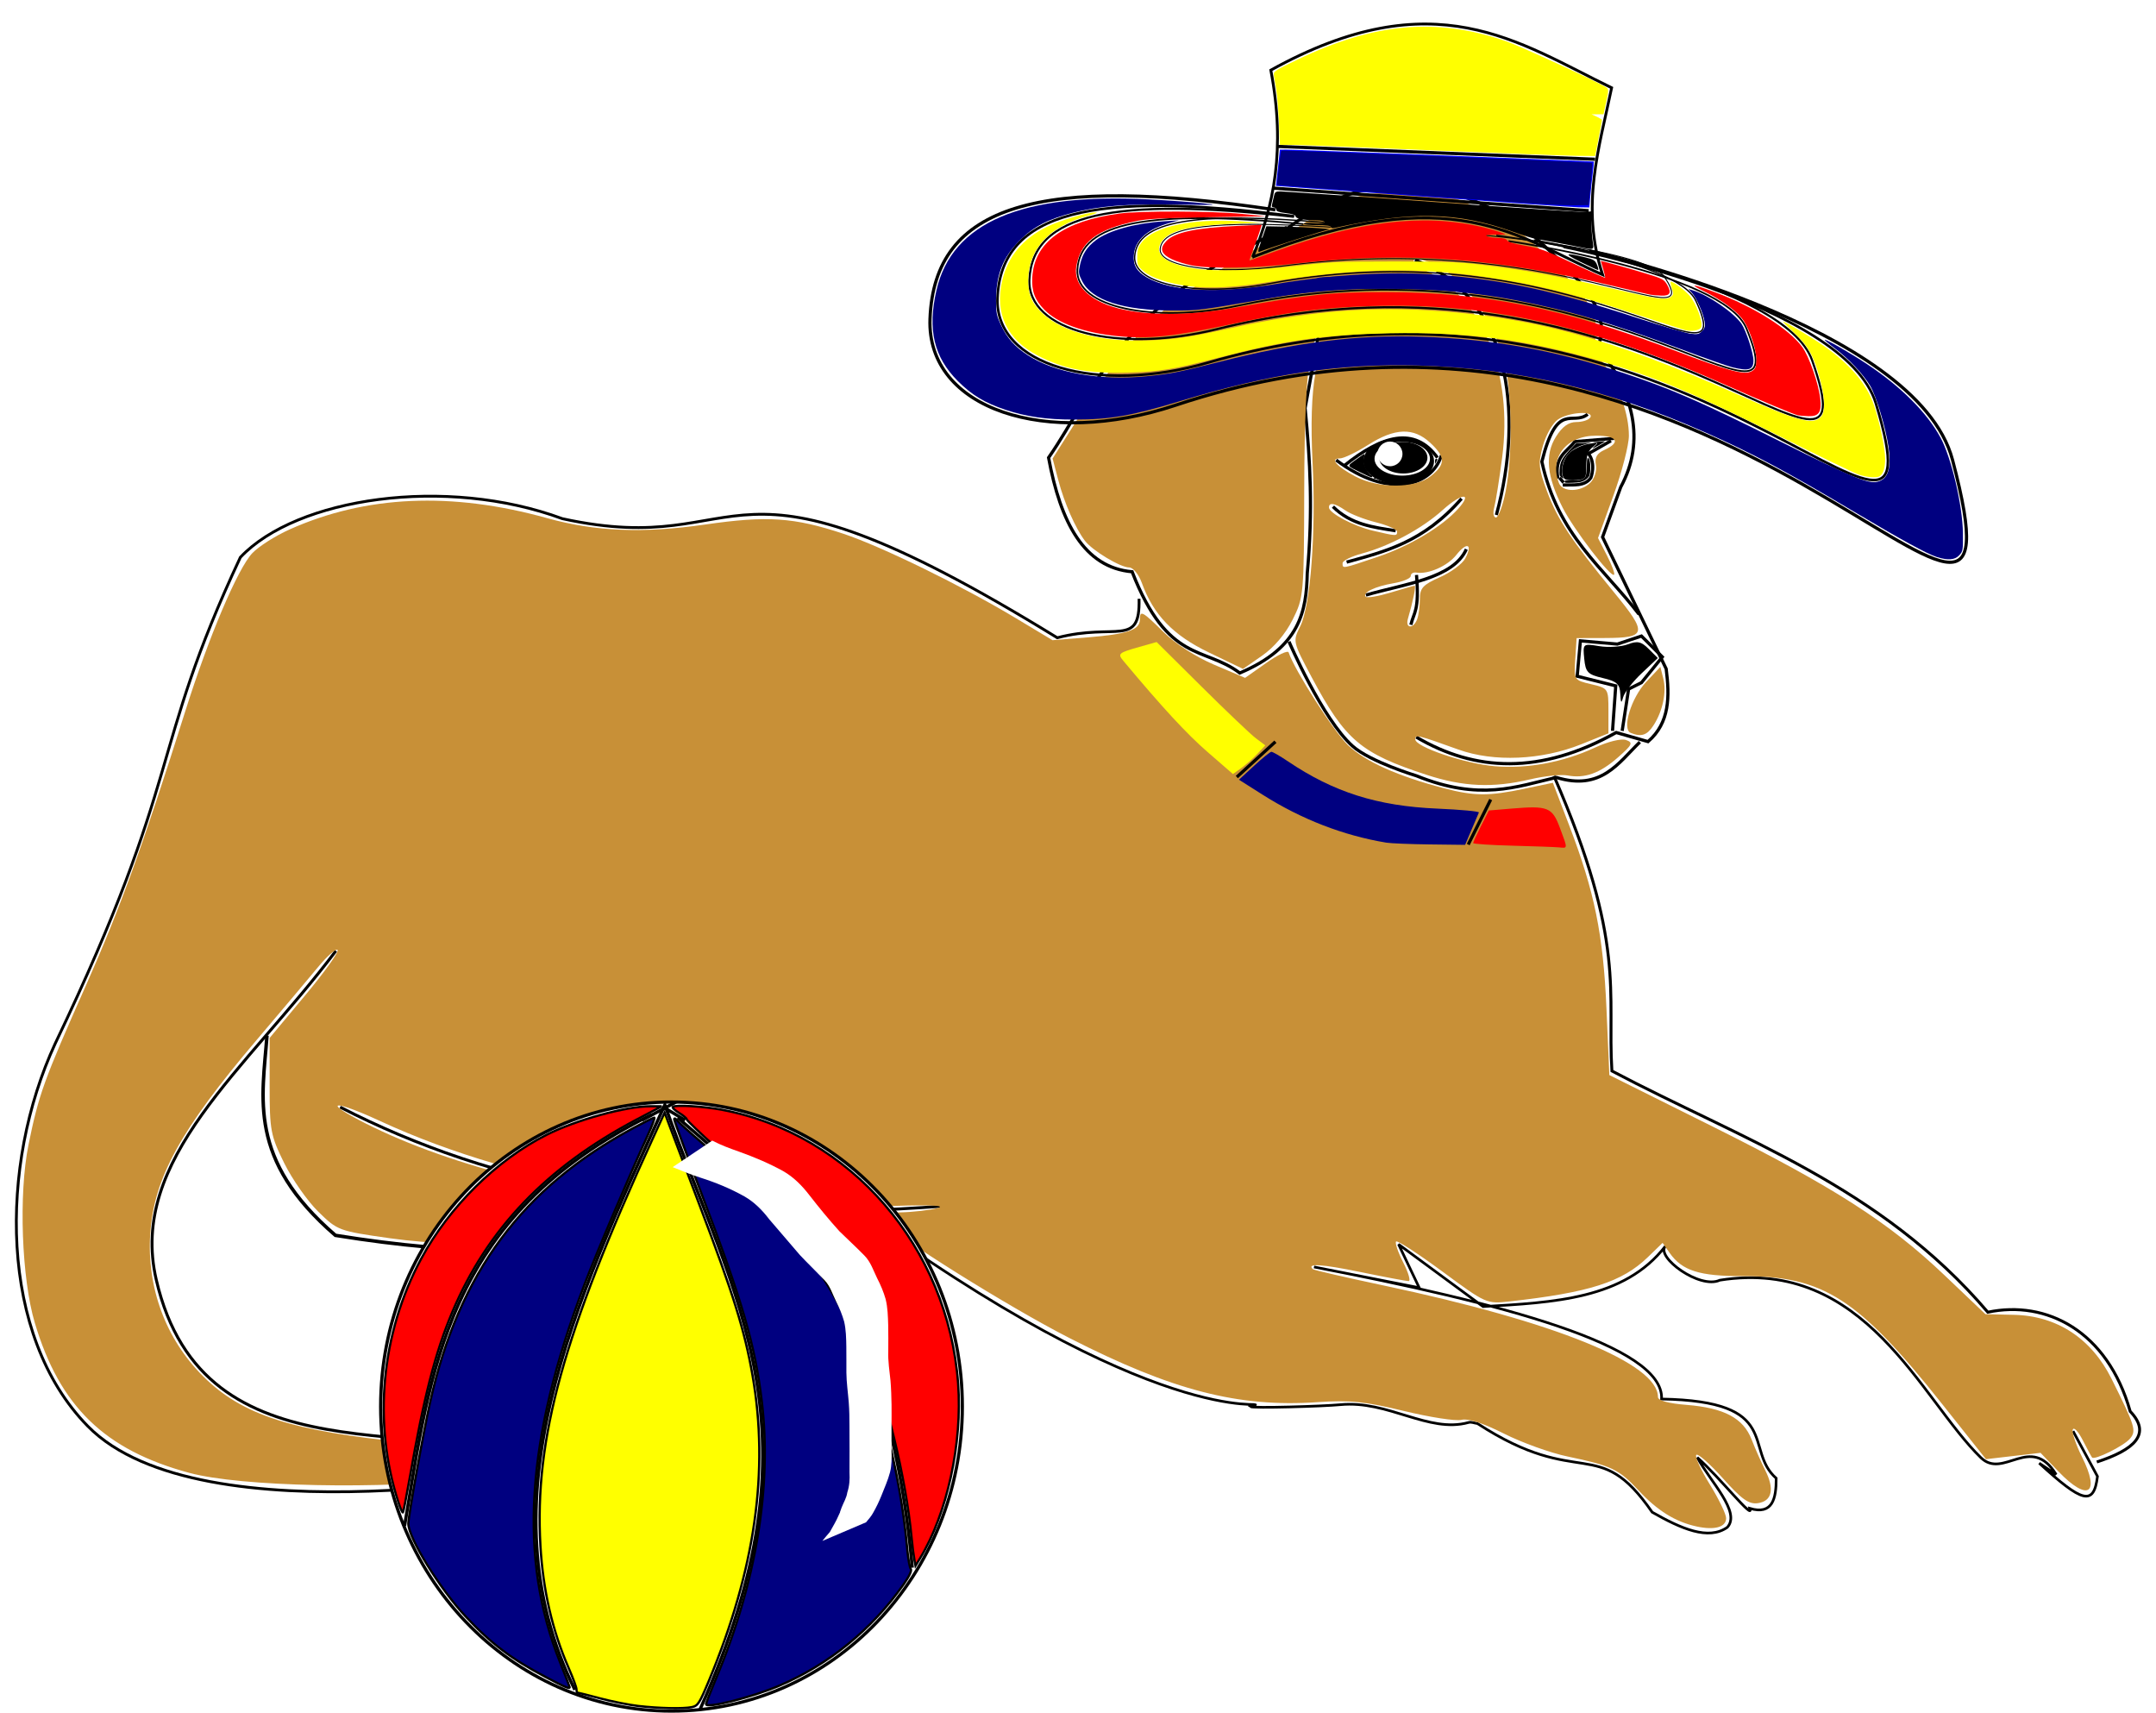 <?xml version="1.0" encoding="UTF-8" standalone="no"?>
<!-- Created with Inkscape (http://www.inkscape.org/) -->
<svg
    xmlns:inkscape="http://www.inkscape.org/namespaces/inkscape"
    xmlns:rdf="http://www.w3.org/1999/02/22-rdf-syntax-ns#"
    xmlns="http://www.w3.org/2000/svg"
    xmlns:cc="http://creativecommons.org/ns#"
    xmlns:dc="http://purl.org/dc/elements/1.1/"
    xmlns:sodipodi="http://sodipodi.sourceforge.net/DTD/sodipodi-0.dtd"
    id="svg3154"
    sodipodi:docname="_svgclean2.svg"
    viewBox="0 0 677.74 538.29"
    version="1.1"
    inkscape:version="0.48.3.1 r9886"
  >
  <defs
      id="defs3156"
    >
    <filter
        id="filter4005"
        height="1.964"
        width="1.571"
        color-interpolation-filters="sRGB"
        y="-.482"
        x="-.286"
        inkscape:collect="always"
      >
      <feGaussianBlur
          id="feGaussianBlur4007"
          stdDeviation="2.435"
          inkscape:collect="always"
      />
    </filter
    >
    <filter
        id="filter4011"
        height="1.645"
        width="1.382"
        color-interpolation-filters="sRGB"
        y="-.323"
        x="-.191"
        inkscape:collect="always"
      >
      <feGaussianBlur
          id="feGaussianBlur4013"
          stdDeviation="1.629"
          inkscape:collect="always"
      />
    </filter
    >
    <filter
        id="filter3894"
        inkscape:collect="always"
        color-interpolation-filters="sRGB"
      >
      <feGaussianBlur
          id="feGaussianBlur3896"
          stdDeviation="2.959"
          inkscape:collect="always"
      />
    </filter
    >
    <filter
        id="filter3910"
        inkscape:collect="always"
        color-interpolation-filters="sRGB"
      >
      <feGaussianBlur
          id="feGaussianBlur3912"
          stdDeviation="3.332"
          inkscape:collect="always"
      />
    </filter
    >
    <filter
        id="filter3918"
        height="1.413"
        width="1.16"
        color-interpolation-filters="sRGB"
        y="-.207"
        x="-.08"
        inkscape:collect="always"
      >
      <feGaussianBlur
          id="feGaussianBlur3920"
          stdDeviation="3.498"
          inkscape:collect="always"
      />
    </filter
    >
    <filter
        id="filter3922"
        height="1.812"
        width="1.141"
        color-interpolation-filters="sRGB"
        y="-.406"
        x="-.07"
        inkscape:collect="always"
      >
      <feGaussianBlur
          id="feGaussianBlur3924"
          stdDeviation="2.909"
          inkscape:collect="always"
      />
    </filter
    >
    <filter
        id="filter3930"
        inkscape:collect="always"
        color-interpolation-filters="sRGB"
      >
      <feGaussianBlur
          id="feGaussianBlur3932"
          stdDeviation="2.531"
          inkscape:collect="always"
      />
    </filter
    >
    <filter
        id="filter3938"
        inkscape:collect="always"
        color-interpolation-filters="sRGB"
      >
      <feGaussianBlur
          id="feGaussianBlur3940"
          stdDeviation="2.624"
          inkscape:collect="always"
      />
    </filter
    >
    <filter
        id="filter3911"
        height="1.364"
        width="1.665"
        color-interpolation-filters="sRGB"
        y="-.182"
        x="-.333"
        inkscape:collect="always"
      >
      <feGaussianBlur
          id="feGaussianBlur3913"
          stdDeviation="9.538"
          inkscape:collect="always"
      />
    </filter
    >
  </defs
  >
  <sodipodi:namedview
      id="base"
      bordercolor="#666666"
      inkscape:pageshadow="2"
      inkscape:window-y="0"
      pagecolor="#ffffff"
      inkscape:window-maximized="0"
      inkscape:zoom="0.49497475"
      inkscape:window-x="0"
      inkscape:window-height="645"
      showgrid="false"
      borderopacity="1.0"
      inkscape:current-layer="layer1"
      inkscape:cx="303.68844"
      inkscape:cy="297.79756"
      inkscape:window-width="674"
      inkscape:pageopacity="0.0"
      inkscape:document-units="px"
  />
  <g
      id="layer1"
      inkscape:label="Capa 1"
      inkscape:groupmode="layer"
      transform="translate(-37.484 -254.57)"
    >
    <g
        id="g4021"
      >
      <g
          id="g3939"
        >
        <g
            id="g4060"
            transform="translate(71.255,172.44)"
          >
          <path
              id="path3173"
              d="m365.71 158.08c31.242-26.594 56.303-19.19 80-4.286 13.049 12.381 28.175 24.762 22.857 37.143 11.053 14.762 15.106 29.524 7.143 44.286l-5.71 15.71 20 41.429c1.085 8.616 1.173 16.899-5.714 22.857l-10-2.857c-23.812 13.344-44.428 12.309-62.857 1.429"
              sodipodi:nodetypes="ccccccccc"
              style="stroke:#000000;stroke-width:1px;fill:none"
              inkscape:connector-curvature="0"
          />
          <path
              id="path3175"
              d="m371.43 283.79s10.441 24.312 20 32.857c5.504 4.92 20.085 9.331 20.085 9.331 19.903 8.052 31.346 3.414 43.942 0.505 14.083 4.288 19.45-4.496 26.264-11.112"
              sodipodi:nodetypes="caccc"
              style="stroke:#000000;stroke-width:1px;fill:none"
              inkscape:connector-curvature="0"
          />
          <path
              id="path3177"
              d="m473.13 311.84 1.01-14.142-12.122-3.03 1.01-11.112 11.617 1.01 7.576-2.525 6.566 6.566-6.566 8.081-4.041 2.02-2.02 13.132"
              style="stroke:#000000;stroke-width:1px;fill:none"
              inkscape:connector-curvature="0"
          />
          <path
              id="path3179"
              d="m370.76 153.59c-53.975 25.033-59.932 50.896-74.91 72.384 3.745 20.303 11.126 34.546 26.264 35.86 11.28 28.895 22.56 23.322 33.84 31.82 19.012-8.05 20.939-19.517 21.213-31.315 1.813-19.828 0.935-35.535-0.678-51.936l4.214-22.815"
              sodipodi:nodetypes="ccccccc"
              style="stroke:#000000;stroke-width:1px;fill:none"
              inkscape:connector-curvature="0"
          />
          <path
              id="path3181"
              d="m411.01 163.85c29.629 11.366 34.5 47.729 25.6 80.134"
              sodipodi:nodetypes="cc"
              style="stroke:#000000;stroke-width:1px;fill:none"
              inkscape:connector-curvature="0"
          />
          <path
              id="path3183"
              d="m418.08 225.97c-7.16-9.951-17.432-7.005-29.294 2.525"
              sodipodi:nodetypes="cc"
              style="stroke:#000000;stroke-width:1px;fill:none"
              inkscape:connector-curvature="0"
          />
          <path
              id="path3185"
              d="m386.26 226.73c16.478 12.423 30.162 8.186 33.082-1.515"
              sodipodi:nodetypes="cc"
              style="stroke:#000000;stroke-width:1px;fill:none"
              inkscape:connector-curvature="0"
          />
          <path
              id="path3189"
              d="m481.47 275.22c-11.156-14.636-25.535-24.759-30.557-47.982 4.817-19.361 9.598-11.087 14.395-14.9"
              sodipodi:nodetypes="ccc"
              style="stroke:#000000;stroke-width:1px;fill:none"
              inkscape:connector-curvature="0"
          />
          <path
              id="path3191"
              d="m455.96 232.54c-1.281-6.921 2.871-8.409 5.303-11.617l12.374-1.01"
              sodipodi:nodetypes="ccc"
              style="stroke:#000000;stroke-width:1px;fill:none"
              inkscape:connector-curvature="0"
          />
          <path
              id="path3193"
              d="m472.63 220.67-7.071 4.041c2.494 3.279 0.758 7.576 0.758 7.576-1.953 2.801-5.574 2.17-8.839 2.273"
              sodipodi:nodetypes="cccc"
              style="stroke:#000000;stroke-width:1px;fill:none"
              inkscape:connector-curvature="0"
          />
          <path
              id="path3195"
              d="m456.47 232.29 1.263 1.515"
              style="stroke:#000000;stroke-width:1px;fill:none"
              inkscape:connector-curvature="0"
          />
          <path
              id="path3197"
              d="m425.66 238.85c-12.038 13.793-24.075 16.623-36.113 19.951"
              sodipodi:nodetypes="cc"
              style="stroke:#000000;stroke-width:1px;fill:none"
              inkscape:connector-curvature="0"
          />
          <path
              id="path3199"
              d="m404.95 248.95c-6.97-1.112-14.033-1.897-19.698-7.576"
              sodipodi:nodetypes="cc"
              style="stroke:#000000;stroke-width:1px;fill:none"
              inkscape:connector-curvature="0"
          />
          <path
              id="path3201"
              d="m427.17 254.76c-4.132 9.222-19.244 10.843-31.567 14.395"
              sodipodi:nodetypes="cc"
              style="stroke:#000000;stroke-width:1px;fill:none"
              inkscape:connector-curvature="0"
          />
          <path
              id="path3203"
              d="m411.51 262.84c0.943 11.349-0.86 11.714-1.768 15.657"
              sodipodi:nodetypes="cc"
              style="stroke:#000000;stroke-width:1px;fill:none"
              inkscape:connector-curvature="0"
          />
          <path
              id="path3209"
              d="m240.5 466.11c-3.847-4.779 6.515 4.631 9.659 6.804 89.905 62.146 118.38 47.977 109.05 51.302 0.596 0.598 23.119-0.085 28.349-0.593 15.054-1.462 27.7 9.068 40.293 5.604 0.913-0.251 1.74 0.176 2.821 0.325 32.519 21.139 37.759 3.004 54.926 27.867 9.063 5.16 17.673 8.957 23.624 4.743 4.334-4.808-5.317-14.296-9.45-21.938 6.909 6.037 17.924 20.065 16.537 16.009 7.096 2.082 8.29-2.969 8.268-9.487-10.326-9.085 2.284-24.247-36.027-24.903 0.867-16.854-51.134-30.301-109.26-41.504l33.074 6.522-6.497-13.637 26.577 19.566c22.091-1.313 44.399-2.264 57.289-18.973-3.062 3.367 10.747 13.625 17.128 10.673 45.855-7.203 63.201 37.453 82.064 55.785 7.128 6.927 15.654-7.692 23.654 5.286l-5.315-3.558c13.559 12.407 17.159 13.544 18.309 4.15l-7.678-14.23"
              sodipodi:nodetypes="cscsscccccccccccccscccc"
              style="stroke:#000000;stroke-width:.828px;fill:none"
              inkscape:connector-curvature="0"
          />
          <path
              id="path3213"
              d="m625.37 541.63c11.809-3.845 17.282-8.798 10.489-15.896-7.187-25.373-26.422-35.04-44.753-31.181-33.877-39.736-77.365-54.262-118.17-75.814-1.539-24.743 4.667-39.975-18.216-92.71"
              sodipodi:nodetypes="ccccc"
              style="stroke:#000000;stroke-width:.915px;fill:none"
              inkscape:connector-curvature="0"
          />
          <path
              id="path3223"
              d="m458.03 232.62c-1.516-1.516-0.632-6.175 1.552-8.181 1.25-1.148 3.864-2.385 5.808-2.749 3.365-0.63 3.438-0.584 1.515 0.945-1.446 1.149-2.02 2.816-2.02 5.856 0 3.993-0.185 4.268-3.067 4.55-1.687 0.165-3.391-0.024-3.788-0.421z"
              style="fill:#000000"
              inkscape:connector-curvature="0"
          />
          <path
              id="path3225"
              sodipodi:rx="10.227795"
              sodipodi:ry="6.0609155"
              style="fill:#000000"
              sodipodi:type="arc"
              d="m415.43 226.82c0 3.347-4.579 6.061-10.228 6.061-5.649 0-10.228-2.714-10.228-6.061 0-3.347 4.579-6.061 10.228-6.061 5.649 0 10.228 2.714 10.228 6.061z"
              transform="matrix(1.086,0,0,1.188,-34.133,-42.402)"
              sodipodi:cy="226.81502"
              sodipodi:cx="405.19745"
          />
          <path
              id="path3227"
              sodipodi:rx="10.227795"
              sodipodi:ry="6.0609155"
              style="filter:url(#filter4005);fill:#ffffff"
              sodipodi:type="arc"
              d="m415.43 226.82c0 3.347-4.579 6.061-10.228 6.061-5.649 0-10.228-2.714-10.228-6.061 0-3.347 4.579-6.061 10.228-6.061 5.649 0 10.228 2.714 10.228 6.061z"
              transform="matrix(.852 0 0 .875 61.797 27.847)"
              sodipodi:cy="226.81502"
              sodipodi:cx="405.19745"
          />
          <path
              id="path4009"
              sodipodi:rx="10.227795"
              sodipodi:ry="6.0609155"
              style="filter:url(#filter4011);fill:#000000"
              sodipodi:type="arc"
              d="m415.43 226.82c0 3.347-4.579 6.061-10.228 6.061-5.649 0-10.228-2.714-10.228-6.061 0-3.347 4.579-6.061 10.228-6.061 5.649 0 10.228 2.714 10.228 6.061z"
              transform="matrix(.741 0 0 .818 107.11 40.451)"
              sodipodi:cy="226.81502"
              sodipodi:cx="405.19745"
          />
          <path
              id="path4015"
              sodipodi:rx="10.227795"
              sodipodi:ry="6.0609155"
              style="filter:url(#filter4011);fill:#ffffff"
              sodipodi:type="arc"
              d="m415.43 226.82c0 3.347-4.579 6.061-10.228 6.061-5.649 0-10.228-2.714-10.228-6.061 0-3.347 4.579-6.061 10.228-6.061 5.649 0 10.228 2.714 10.228 6.061z"
              transform="matrix(.384 0 0 .641 247.57 79.399)"
              sodipodi:cy="226.81502"
              sodipodi:cx="405.19745"
          />
          <path
              id="path4019"
              d="m393.95 230.64c-4.525-2.242-4.394-1.891-1.511-4.017 1.351-0.996 2.55-1.811 2.663-1.811 0.114 0 0.092 0.415-0.049 0.923-0.14 0.508-0.184 1.395-0.098 1.972 0.183 1.22 1.582 3.583 2.224 3.757 0.51 0.138 0.602 0.672 0.115 0.672-0.18 0-1.685-0.673-3.346-1.496z"
              style="fill:#000000"
              inkscape:connector-curvature="0"
          />
          <path
              id="path4023"
              d="m417.33 227.15c-0.006-0.565 0.109-0.821 0.37-0.821 0.465 0 0.465 0.197 0 1.01l-0.361 0.631-0.009-0.821z"
              style="fill:#000000"
              inkscape:connector-curvature="0"
          />
          <path
              id="path4027"
              d="m393.65 230.26c-2.88-1.413-3.182-1.631-2.89-2.075 0.153-0.232 3.283-2.548 3.976-2.941 0.18-0.102 0.233 0.325 0.162 1.305-0.108 1.499 0.286 2.641 1.514 4.385 0.269 0.382 0.385 0.694 0.257 0.694-0.128 0-1.487-0.616-3.02-1.368z"
              style="fill:#000000"
              inkscape:connector-curvature="0"
          />
          <path
              id="path4035"
              d="m398.13 232.39c0-0.135 0.17-0.179 0.379-0.099 0.208 0.08 0.379 0.19 0.379 0.245 0 0.055-0.17 0.099-0.379 0.099-0.208 0-0.379-0.11-0.379-0.245z"
              style="fill:#000000"
              inkscape:connector-curvature="0"
          />
          <path
              id="path4037"
              d="m458.09 233.49c-0-0.426 0.195-0.461 2.156-0.387 2.881 0.109 4.071-0.282 4.478-1.472 0.166-0.486 0.31-1.849 0.32-3.03 0.021-2.553 0.279-3.194 0.793-1.974 0.446 1.058 0.412 4.172-0.057 5.149-0.193 0.402-0.861 1.014-1.485 1.36-0.948 0.525-1.553 0.645-3.669 0.725-2.335 0.089-2.534 0.059-2.535-0.372z"
              style="fill:#000000"
              inkscape:connector-curvature="0"
          />
          <path
              id="path4039"
              d="m457 232.11c-0.546-0.443-0.588-0.635-0.5-2.314 0.128-2.429 0.768-3.681 3.19-6.236l1.946-2.053 2.399-0.118 2.399-0.118-1.489 0.382c-4.775 1.225-7.415 3.925-7.673 7.849-0.074 1.131-0.006 1.999 0.186 2.358 0.405 0.757 0.262 0.835-0.459 0.25z"
              style="fill:#000000"
              inkscape:connector-curvature="0"
          />
          <path
              id="path4041"
              d="m467.51 222.34c0.453-0.378 0.822-0.773 0.821-0.877-0.001-0.104-0.485-0.205-1.076-0.224-0.595-0.019-0.07-0.131 1.18-0.251 1.24-0.119 2.288-0.182 2.331-0.139 0.105 0.105-3.584 2.194-3.86 2.185-0.121-0.004 0.151-0.316 0.603-0.694z"
              style="fill:#000000"
              inkscape:connector-curvature="0"
          />
          <path
              id="path3026"
              d="m264.04 461.11c-83.15 6.55-143.52-6.61-190.89-31.01"
              sodipodi:nodetypes="cc"
              style="stroke:#000000;stroke-width:.923px;fill:none"
              inkscape:connector-curvature="0"
          />
          <path
              id="path3030"
              d="m324.29 270.32c0.397 15.494-7.228 7.445-25.706 12.255-108.66-66.885-94.126-24.002-155.56-37.419-36.676-13.559-83.59-6.606-101.24 12.145-28.941 61.871-17.51 67.684-58.201 152.82-17.72 38.265-17.704 91.773 10.248 120.26 35.583 36.268 150.57 13.666 150.57 13.666"
              sodipodi:nodetypes="cccccac"
              style="stroke:#000000;stroke-width:.886px;fill:none"
              inkscape:connector-curvature="0"
          />
          <path
              id="path3034"
              d="m50.158 407.62c-1.429 19.675-6.223 38.86 21.512 62.782 82.308 13.274 107.73-4.789 157.43-9.478"
              sodipodi:nodetypes="ccc"
              style="stroke:#000000;stroke-width:1.092px;fill:none"
              inkscape:connector-curvature="0"
          />
          <path
              id="path3042"
              d="m143.06 542.5c-42.57-16.52-112.78 6.18-127.71-58.14-8.816-37.98 28.205-65.9 56.459-103.36"
              sodipodi:nodetypes="csc"
              style="stroke:#000000;stroke-width:.923px;fill:none"
              inkscape:connector-curvature="0"
          />
          <path
              id="path3048"
              d="m499.56 561.9c-6.673-1.442-12.375-4.989-18.293-11.38-6.109-6.596-8.524-7.745-22.316-10.621-5.338-1.113-14.301-4.338-19.917-7.166-6.617-3.332-11.339-4.86-13.414-4.339-1.761 0.442-9.899-0.818-18.083-2.8-12.363-2.994-16.957-3.462-27.143-2.765-24.914 1.705-45.637-3.65-77.976-20.15-19.294-9.844-55.318-32.402-59.184-37.06-1.675-2.018-1.041-2.284 5.795-2.434 4.221-0.093 9.604-0.711 11.961-1.374 2.704-0.76-2.172-1.011-13.213-0.68-9.624 0.289-17.801 0.036-18.171-0.562-0.37-0.598-4.066-0.532-8.215 0.147-8.497 1.39-38.807-0.56-59.185-3.808-28.155-4.488-54.213-12.137-76.594-22.484-14.944-6.909-18.414-6.232-4.353 0.849 26.801 13.497 65.501 23.202 109.73 27.52l10 0.976-20.714 4.109c-27.608 5.476-66.718 6.948-91.417 3.44-16.173-2.297-16.508-2.421-22.577-8.362-3.388-3.317-8.215-10.197-10.726-15.291-4.259-8.639-4.566-10.27-4.566-24.286v-15.025l11.155-13.369c6.135-7.353 10.729-13.781 10.209-14.286-0.52-0.504-3.29 1.923-6.155 5.395-2.865 3.471-11.508 13.732-19.206 22.8-24.037 28.314-32.376 43.484-33.535 61.002-1.12 16.918 4.88 33.107 16.591 44.766 12.283 12.229 27.846 17.264 64.513 20.873 12.179 1.199 24.071 2.514 26.429 2.924 10.875 1.89 17.792 3.843 17.171 4.849-0.374 0.605-10.525 2.226-22.558 3.602-29.729 3.401-73.713 2.495-89.833-1.851-26.632-7.179-40.755-20.872-48.587-47.108-4.175-13.985-5.128-40.556-2.007-55.957 3.211-15.847 4.779-20.198 18.052-50.109 10.751-24.226 17.962-44.126 31.237-86.203 7.375-23.376 16.468-44.816 21.078-49.697 1.972-2.088 7.232-5.433 11.687-7.433 23.947-10.747 50.93-11.945 80.902-3.594 15.256 4.251 30.251 4.857 49.876 2.016 19.4-2.808 27.835-2.241 43.349 2.918 11.976 3.982 37.298 16.37 54.109 26.47l11.62 6.982 11.237-0.906c12.263-0.989 16.237-2.351 16.237-5.564 0-3.087 0.749-2.69 7.498 3.979 3.652 3.608 10.085 7.747 15.856 10.201l9.711 4.13 6.621-4.667c3.642-2.567 6.822-4.066 7.066-3.332 1.871 5.613 14.295 25.005 18.693 29.176 5.453 5.172 15.638 9.735 30.19 13.526 9.562 2.49 13.956 2.512 25.346 0.125l8.839-1.853 5.137 13.42c7.956 20.785 10.702 34.296 11.709 57.608l0.9 20.835 32.288 16.086c38.129 18.996 55.569 30.172 73.065 46.822l12.869 12.247 8.94 0.2c13.538 0.302 24.371 7.399 30.711 20.118 7.441 14.928 7.867 16.307 5.798 18.802-1.862 2.245-11.131 6.85-11.926 5.925-0.208-0.242-1.528-2.691-2.933-5.441-1.405-2.75-2.809-4.247-3.12-3.327-0.311 0.92 0.988 4.777 2.887 8.571 5.857 11.702 1.833 14.205-7.395 4.601l-5.64-5.869-8.575 0.995-8.575 0.995-13.619-17.142c-26.541-33.407-37.453-40.428-62.772-40.388-13.695 0.022-19.119-1.695-23.041-7.295l-2.214-3.161-4.659 4.508c-8.079 7.818-18.348 11.104-43.407 13.891-7.282 0.81-7.393 0.761-21.144-9.377-7.603-5.605-14.158-9.857-14.565-9.45-0.408 0.408 0.602 3.375 2.245 6.594s2.401 5.853 1.685 5.853c-0.715 0-7.579-1.292-15.253-2.871-12.168-2.504-16.918-2.784-14.814-0.875 0.327 0.297 10.238 2.583 22.024 5.079 54.253 11.491 86.429 24.555 86.429 35.092 0 1.125 3.228 2.014 8.993 2.477 11.78 0.946 17.818 4.148 20.43 10.836 1.13 2.894 3.07 7.278 4.31 9.741 2.975 5.91 2.127 9.68-2.319 10.316-2.832 0.405-5.072-1.184-10.997-7.798-4.092-4.569-7.854-7.893-8.359-7.387-0.506 0.506 1.396 4.67 4.226 9.255 2.83 4.585 5.145 9.373 5.145 10.641 0 2.831-3.598 3.843-9.286 2.614z"
              style="filter:url(#filter3894);fill:#c89037"
              inkscape:connector-curvature="0"
          />
          <path
              id="path3818"
              d="m414.7 325.67c-20.72-6.769-25.613-10.921-36.133-30.665-5.971-11.207-5.985-11.267-3.608-16.03 3.249-6.513 4.984-29.535 3.878-51.467-0.605-11.993-0.31-21.322 0.883-28 2.253-12.61 1.045-16.954-1.514-5.443-1.274 5.732-1.934 19.693-1.992 42.143-0.084 32.871-0.16 33.72-3.657 40.705-2.224 4.442-5.837 8.704-9.578 11.296l-6.006 4.163-10.725-5.162c-11.256-5.418-17.465-11.862-21.091-21.889-0.96-2.655-2.741-4.829-3.958-4.832-2.781-0.007-11.584-5.31-13.926-8.39-2.98-3.919-6.47-11.861-8.359-19.022l-1.801-6.826 9.238-14.569c11.395-17.972 17.902-25.832 28.213-34.078 10.007-8.003 29.641-20 31.178-19.05 0.634 0.392 3.657-1.272 6.719-3.696 3.061-2.425 9.318-6.166 13.903-8.314 7.147-3.348 10.172-3.906 21.194-3.906 11.993 0 13.652 0.376 24.678 5.599 9.754 4.62 13.798 7.658 23.126 17.375 8.239 8.582 11.561 13.14 12.249 16.808 0.519 2.768 0.498 5.754-0.047 6.636-0.545 0.882 0.728 4.201 2.828 7.375 4.941 7.466 7.88 15.912 7.88 22.644 0 2.95-2.183 11.394-4.85 18.763l-4.85 13.398 2.811 5.478c1.546 3.013 2.553 5.735 2.239 6.05-1.01 1.01-12.674-14.19-16.175-21.08-4.996-9.831-5.643-16.624-2.119-22.261 1.994-3.19 4-4.643 6.411-4.643 1.929 0 3.905-0.643 4.391-1.429 1.375-2.225-6.836-1.698-10.194 0.653-1.635 1.145-3.75 4.861-4.701 8.257-1.523 5.439-1.365 7.147 1.323 14.331 3.338 8.923 7.489 15.171 21.162 31.859 10.499 12.813 10.209 14.174-3.019 14.209l-8.857 0.023-0.429 6.604c-0.427 6.578-0.408 6.609 5 7.888 5.383 1.273 5.429 1.343 5.429 8.365v7.081l-8.571 3.443c-12.433 4.994-27.469 5.64-38.571 1.657-13.092-4.696-13.571-4.809-13.571-3.211 0 2.379 15.628 7.656 25.03 8.451 10.167 0.86 21.503-1.25 31.421-5.847 4.136-1.917 8.278-2.931 9.798-2.398 2.311 0.811 1.999 1.48-2.548 5.473-5.704 5.008-10.454 6.7-15.894 5.66-1.964-0.375-7.255 0.185-11.759 1.245-11.647 2.741-20.982 2.332-32.475-1.423zm-3.01-48.865c0.477-1.243 0.867-4.106 0.867-6.362 0-3.476 0.962-4.528 6.306-6.892 3.469-1.534 7.056-4.191 7.973-5.904 2.442-4.562 0.509-5.322-2.808-1.105-2.743 3.487-8.802 6.167-12.543 5.549-0.982-0.162-1.786 0.319-1.786 1.07 0 0.751-2.424 1.775-5.386 2.276-5.866 0.991-9.995 3.007-8.736 4.266 0.437 0.437 3.954-0.164 7.816-1.335 3.862-1.171 7.252-2.137 7.533-2.145 0.492-0.015-0.552 5.114-2.105 10.342-0.925 3.115 1.682 3.333 2.868 0.24zm-12.336-19.67c10.007-3.386 20.182-9.46 25.219-15.055 4.76-5.288 1.154-5.057-4.783 0.306-6.519 5.89-16.67 11.362-25.47 13.732-3.326 0.896-6.048 2.247-6.048 3.002 0 1.814-0.313 1.87 11.082-1.985zm6.061-7.9c0-0.692-2.995-2.013-6.655-2.935-3.66-0.922-7.982-2.605-9.604-3.741-3.277-2.295-5.17-2.641-5.17-0.945 0 1.776 7.75 5.882 13.776 7.298 7.46 1.753 7.653 1.761 7.653 0.322zm34.088-12.551c2.373-11.816 2.036-32.859-0.673-42.002-4.194-14.157-13.642-26.458-23.076-30.045-6.265-2.382-7.035-0.447-1.054 2.649 17.858 9.242 27.171 32.281 23.728 58.698-0.886 6.802-2.002 13.813-2.479 15.581-0.477 1.768-0.238 3.214 0.53 3.214s2.13-3.643 3.024-8.095zm26.647-2.844c1.334-1.334 2.1-3.773 1.753-5.586-0.446-2.335 0.304-3.637 2.734-4.744 5.193-2.366 3.963-4.444-2.631-4.444-9.44 0-14.817 6.825-11.725 14.883 1.135 2.958 6.865 2.895 9.869-0.109v0zm-50.214-2.021c4.774-3.755 4.742-6.017-0.15-10.553-5.226-4.846-11.062-4.649-19.427 0.656-3.717 2.357-7.738 4.286-8.935 4.286-3.246 0-1.076 2.524 4.869 5.665 7.305 3.858 18.703 3.832 23.643-0.054z"
              style="filter:url(#filter3910);fill:#c89037"
              inkscape:connector-curvature="0"
          />
          <path
              id="path3820"
              d="m478.83 312.47c-2.829-1.167 0.168-11.016 4.87-16.003l4.468-4.739 0.92 3.668c1.078 4.296-0.162 10.212-3.09 14.739-2.01 3.108-3.846 3.706-7.169 2.335z"
              style="fill:#c89037"
              inkscape:connector-curvature="0"
          />
          <path
              id="path3822"
              d="m475.58 300.28c-0.138-3.151-1.066-3.998-5.523-5.045-4.732-1.112-5.411-1.819-5.82-6.06-0.461-4.785-0.445-4.799 4.743-3.957 2.863 0.465 6.883 0.207 8.933-0.572 3.032-1.153 4.26-0.883 6.589 1.445l2.862 2.862-5.11 4.819c-2.81 2.651-5.424 6.051-5.809 7.557-0.521 2.042-0.741 1.775-0.865-1.049z"
              style="fill:#000000"
              inkscape:connector-curvature="0"
          />
          <g
              id="g4036"
              transform="translate(34.286,-475.71)"
            >
            <path
                id="path3860"
                inkscape:connector-curvature="0"
                sodipodi:nodetypes="cscssssssccccscscccc"
                style="filter:url(#filter3918);fill:#ffff00"
                d="m382.12 605.09c-21.529-0.917-41.097-1.683-43.484-1.703l-4.341-0.037-0.328-7.213c-0.18-3.967-0.559-8.57-0.842-10.228-0.283-1.658-0.613-3.609-0.735-4.335-0.209-1.253 0.161-1.504 7.253-4.919 24.212-11.657 43.906-13.416 65.71-5.868 4.707 1.629 29.567 13.108 31.585 14.584 0.708 0.518 0.701 0.955-0.073 4.478l-0.858 3.905-4.341 0.016c-0.726 2.507-97.23-0.825-97.138-0.592 0.338 0.209 21.152-4.773 48.725-5.261 41.197-0.73 52.33 7.509 52.246 7.558 0.051 0.036-0.403 2.618-1.01 5.736l-1.104 5.669-6.061-0.061c-3.333-0.034-23.675-0.811-45.204-1.727z"
            />
            <path
                id="path3824"
                inkscape:connector-curvature="0"
                sodipodi:nodetypes="ccccc"
                style="stroke:#000000;stroke-width:.881px;fill:none"
                d="m325.71 638.64c6.616-15.929 10.456-34.013 5.714-58.755 51.323-28.435 77.819-8.702 107.14 5.543-3.889 18.825-9.88 37.107-2.857 58.755-26.861-11.769-46.804-30.438-110-5.543z"
            />
            <path
                id="path3826"
                inkscape:connector-curvature="0"
                sodipodi:nodetypes="csssc"
                style="stroke:#000000;stroke-width:1px;fill:none"
                d="m332.86 623.79c-73.882-11.064-107.23-1.861-108.57 34.286-1.055 28.426 36.63 40.641 77.143 27.143 173.77-57.9 271.14 118.79 244.28 17.14-11.22-42.48-114.28-65.71-114.28-65.71"
            />
            <path
                id="path3830"
                style="stroke:#000000;stroke-width:1px;fill:none"
                inkscape:connector-curvature="0"
                d="m332.34 616.99 98.995 7.071"
            />
            <path
                id="path3834"
                style="stroke:#000000;stroke-width:1px;fill:none"
                inkscape:connector-curvature="0"
                d="m333.35 603.85 100.01 4.041"
            />
            <path
                id="path3836"
                d="m338.77 625.81c-63.467-8.282-92.114-1.393-93.266 25.664-0.906 21.278 31.467 30.422 66.268 20.317 149.28-43.341 232.92 88.919 209.85 12.832-9.644-31.802-98.175-49.19-98.175-49.19"
                sodipodi:nodetypes="csssc"
                style="stroke:#000000;stroke-width:.802px;fill:none"
                inkscape:connector-curvature="0"
            />
            <path
                id="path3838"
                inkscape:connector-curvature="0"
                sodipodi:nodetypes="csssc"
                style="stroke:#000000;stroke-width:.663px;fill:none"
                d="m338.65 625.99c-56.556-6.353-82.084-1.069-83.111 19.687-0.808 16.322 28.04 23.337 59.053 15.586 133.02-33.247 207.56 68.211 187 9.844-8.594-24.396-87.485-37.734-87.485-37.734"
            />
            <path
                id="path3840"
                d="m341.66 628.26c-48.343-4.62-70.164-0.777-71.042 14.317-0.69 11.87 23.968 16.971 50.477 11.334 113.71-24.177 177.42 49.603 159.84 7.158-7.346-17.741-74.781-27.44-74.781-27.44"
                sodipodi:nodetypes="csssc"
                style="stroke:#000000;stroke-width:.523px;fill:none"
                inkscape:connector-curvature="0"
            />
            <path
                id="path3842"
                inkscape:connector-curvature="0"
                sodipodi:nodetypes="csssc"
                style="stroke:#000000;stroke-width:.415px;fill:none"
                d="m348.21 627.76c-40.55-3.464-58.853-0.583-59.59 10.734-0.579 8.9 20.105 12.724 42.34 8.498 95.377-18.128 148.82 37.192 134.08 5.367-6.162-13.302-62.726-20.574-62.726-20.574"
            />
            <path
                id="path3844"
                d="m350.21 629.23c-36.451-2.212-52.903-0.372-53.565 6.855-0.521 5.684 18.072 8.126 38.059 5.427 85.734-11.577 133.77 23.752 120.52 3.428-5.539-8.495-56.384-13.14-56.384-13.14"
                sodipodi:nodetypes="csssc"
                style="stroke:#000000;stroke-width:.314px;fill:none"
                inkscape:connector-curvature="0"
            />
            <path
                id="path3848"
                style="fill:#000000"
                inkscape:connector-curvature="0"
                d="m428.09 635.42c-4.615-0.927-11.805-2.268-13.485-2.516-0.778-0.115-4.001-1.134-7.162-2.265-17.32-6.199-31.794-6.497-55.998-1.153-0.65 0.143-1.136 0.009-1.136-0.313 0-0.371-1.469-0.564-4.293-0.564-2.361 0-4.293-0.201-4.293-0.447 0-0.246 1.477-0.328 3.283-0.183 2.27 0.182 3.283 0.086 3.283-0.311 0-0.355-1.011-0.576-2.652-0.58-3.798-0.008-6.44-0.53-6.44-1.274 0-0.409-1.101-0.77-3.03-0.994-2.095-0.243-3.03-0.57-3.03-1.06 0-0.389-0.356-0.708-0.792-0.708-0.512 0-0.704-0.312-0.543-0.884 0.137-0.486 0.398-1.623 0.579-2.525 0.298-1.481 0.505-1.641 2.12-1.641 0.984 0 22.501 1.49 47.816 3.31 25.314 1.821 46.879 3.235 47.92 3.143l1.894-0.167 0.037 3.296c0.02 1.813 0.207 4.49 0.415 5.948 0.432 3.035 0.689 2.928-4.492 1.887z"
            />
            <path
                id="path3852"
                style="fill:#000000"
                inkscape:connector-curvature="0"
                d="m328.57 633.12 1.458-4.166 6.73 0.133c6.278 0.124 15.206 0.803 12.664 0.963-0.931 0.059-18.405 5.673-21.446 6.89-0.738 0.295-0.651-0.264 0.594-3.82z"
            />
            <path
                id="path3854"
                style="fill:#000000"
                inkscape:connector-curvature="0"
                d="m428.84 640.19c-5.37-2.632-5.12-3.034 0.973-1.567 3.152 0.759 3.565 1.006 4.168 2.484 0.368 0.903 0.498 1.623 0.289 1.6-0.209-0.023-2.653-1.156-5.431-2.517z"
            />
            <path
                id="path3862"
                style="fill:#0000ff"
                inkscape:connector-curvature="0"
                d="m378.92 619.6-45.881-3.325 0.288-2.547c0.159-1.401 0.436-3.968 0.615-5.704l0.327-3.157 2.081-0.016c2.05-0.016 96.444 3.664 96.623 3.767 0.051 0.029-0.117 1.754-0.372 3.833s-0.599 5.314-0.764 7.189l-0.299 3.409-3.369-0.062c-1.853-0.034-24.015-1.558-49.25-3.387z"
            />
            <path
                id="path3864"
                style="fill:#ff0000"
                inkscape:connector-curvature="0"
                d="m450.81 650.47c-0.694-0.123-5.417-1.222-10.493-2.444-38.025-9.152-66.172-11.246-100.12-7.449-13.726 1.535-27.243 1.829-33.381 0.726-2.109-0.379-5.063-1.288-6.566-2.02-3.385-1.649-3.892-3.36-1.68-5.668 2.659-2.775 9.348-4.193 22.552-4.78l7.441-0.331-0.692 2.199c-0.381 1.209-1.284 3.733-2.007 5.608-0.723 1.875-1.236 3.409-1.139 3.409s3.561-1.231 7.698-2.736c26.533-9.652 46.839-12.101 65.101-7.852 2.222 0.517 4.95 1.289 6.061 1.715 1.918 0.736 1.944 0.772 0.505 0.73-0.833-0.025-2.424-0.005-3.535 0.044-1.615 0.071-1.818 0.176-1.01 0.523 0.556 0.239 2.079 0.45 3.384 0.47 1.575 0.024 2.519 0.295 2.806 0.807 0.284 0.508 2.235 1.08 5.707 1.673 4.704 0.804 6.337 1.406 15.069 5.555 5.387 2.559 9.876 4.572 9.976 4.471 0.1-0.1-0.157-1.299-0.571-2.665-0.414-1.365-0.756-2.523-0.759-2.572-0.01-0.161 8.694 2.252 14.322 3.97 5.051 1.542 5.571 1.819 6.528 3.48 1.456 2.526 0.944 3.517-1.773 3.43-1.189-0.038-2.731-0.169-3.425-0.292z"
            />
            <path
                id="path3866"
                style="fill:#ffff00"
                inkscape:connector-curvature="0"
                d="m461.67 661.6c-0.556-0.139-7.261-2.296-14.9-4.794-20.989-6.864-31.48-9.479-47.477-11.84-22.055-3.254-42.246-2.805-68.503 1.523-10.055 1.657-18.789 2.121-24.936 1.324-6.591-0.854-11.98-2.626-14.428-4.742-1.858-1.606-1.987-1.895-1.987-4.466 0-2.222 0.267-3.099 1.391-4.573 3.831-5.022 15.707-7.566 30.996-6.64l7.008 0.425-9.344 0.363c-12.945 0.503-19.378 1.988-21.973 5.071-3.456 4.107 0.303 7.484 10.014 8.996 6.295 0.981 18.844 0.648 31.656-0.838 10.865-1.261 13.473-1.378 30.81-1.39 14.906-0.01 20.554 0.176 26.517 0.874 14.899 1.743 24.845 3.555 43.21 7.872 12.911 3.035 15.987 3.463 17.375 2.42 0.88-0.661 0.923-0.949 0.395-2.668-0.325-1.06-0.506-2.011-0.403-2.115 0.384-0.384 4.135 2.33 5.849 4.232 2.216 2.458 4.551 8.853 3.719 10.183-0.552 0.882-3.033 1.27-4.991 0.781z"
            />
            <path
                id="path3868"
                style="fill:#000080"
                inkscape:connector-curvature="0"
                d="m476.57 673.3c-1.528-0.372-8.801-2.935-16.162-5.696-22.471-8.428-34.982-12.128-52.275-15.461-23.331-4.496-52.739-4.788-76.014-0.754-23.776 4.121-23.256 4.054-31.346 4.051-15.782-0.006-25.678-3.221-28.704-9.323-1.119-2.256-1.163-2.638-0.602-5.146 0.741-3.311 2.164-5.502 4.957-7.632 3.99-3.044 12.24-5.336 21.363-5.935l4.785-0.314-2.778 0.762c-7.172 1.967-11.052 5.415-11.463 10.187-0.266 3.081 0.928 5.125 4.067 6.964 7.662 4.49 22.165 5.217 40.984 2.054 17.546-2.949 35.883-3.976 50.76-2.842 20.548 1.566 36.46 5.026 62.708 13.634 7.596 2.491 14.978 4.684 16.405 4.872 2.268 0.3 2.736 0.201 3.717-0.78 0.922-0.922 1.067-1.476 0.809-3.087-0.409-2.56-2.581-7.44-3.99-8.969l-1.111-1.204 1.263 0.381c4.975 1.5 12.993 6.986 15.454 10.574 1.431 2.086 3.739 9.186 3.739 11.504 0 2.941-1.428 3.41-6.566 2.16z"
            />
            <path
                id="path3870"
                style="filter:url(#filter3922);fill:#000080"
                inkscape:connector-curvature="0"
                d="m408.89 621.49c-7.084-0.52-25.835-1.856-41.669-2.969s-29.938-2.149-31.342-2.304l-2.552-0.281 0.598-5.303c0.329-2.917 0.682-5.373 0.784-5.458 0.276-0.229 97.48 3.636 97.73 3.886 0.117 0.117-0.077 3.143-0.43 6.725l-0.643 6.512-4.798 0.069c-2.639 0.038-10.594-0.357-17.678-0.877z"
            />
            <path
                id="path3872"
                style="fill:#000080"
                inkscape:connector-curvature="0"
                d="m469.75 670.59c-4.723-1.643-12.444-4.389-17.158-6.103-32.246-11.718-54.051-15.826-84.362-15.894-17.794-0.04-22.023 0.336-43.689 3.882-14.885 2.436-16.449 2.6-24.275 2.546-12.327-0.085-19.713-1.701-24.558-5.372-4.427-3.355-5.26-7.428-2.487-12.161 1.687-2.878 3.887-4.562 8.315-6.365 4.375-1.781 17.245-4.285 17.245-3.356 0 0.137-1.104 0.615-2.454 1.063-2.958 0.982-6.205 3.649-7.329 6.018-0.453 0.954-0.823 2.772-0.823 4.04 0 5.438 6.119 8.792 18.232 9.995 4.277 0.425 7.684 0.437 12.627 0.046 8.57-0.678 26.88-3.203 27.259-3.759 0.158-0.231 8.113-0.56 17.678-0.731 14.408-0.258 18.777-0.165 25.472 0.542 17.432 1.841 29.814 4.601 53.286 11.878 22.346 6.928 22.745 7.012 24.485 5.089 1.507-1.665 0.829-4.656-2.675-11.808-0.806-1.646 7.531 3.126 11.419 6.536 3.887 3.409 6.946 10.253 6.577 14.715-0.152 1.838-0.234 1.915-2.178 2.047-1.426 0.097-4.547-0.741-10.607-2.85v-0z"
            />
            <path
                id="path3874"
                style="fill:#ff0000"
                inkscape:connector-curvature="0"
                d="m497.03 688.34c-1.567-0.394-11.678-4.633-21.916-9.186-42.479-18.896-75.174-26.234-111.93-25.121-16.085 0.487-26.22 1.81-45.204 5.902-16.873 3.637-25.298 4.502-34.682 3.563-10.678-1.069-18.919-4.048-23.1-8.35-3-3.087-4.011-5.843-3.751-10.225 0.649-10.924 9.783-17.578 27.417-19.97 6.493-0.881 29.108-0.811 38.408 0.119l7.576 0.758-18.183 0.301c-14.093 0.233-19.109 0.491-22.299 1.146-12.55 2.579-17.946 6.68-19.118 14.532-0.901 6.041 4.95 11.271 14.948 13.361 9.478 1.981 21.47 1.777 34.803-0.593 23.937-4.254 30.334-4.912 47.73-4.908 30.715 0.007 56.095 5.143 90.661 18.344 16.795 6.414 21.887 7.789 24.154 6.522 1.127-0.63 1.379-1.159 1.508-3.176 0.186-2.893-1.767-9.187-3.888-12.532-1.833-2.891-6.686-6.549-12.43-9.371-5.137-2.524-3.823-2.438 3.283 0.215 12.204 4.555 23.239 11.48 27.464 17.236 2.128 2.898 5.116 11.45 5.65 16.166 0.491 4.337-0.388 5.661-3.704 5.579-1.313-0.032-2.842-0.173-3.398-0.313z"
            />
            <path
                id="path3878"
                style="filter:url(#filter3930);fill:#ffff00"
                inkscape:connector-curvature="0"
                d="m516.22 707c-1.389-0.462-12.299-5.748-24.244-11.746-27.665-13.892-39.422-18.826-57.074-23.951-23.25-6.751-41.761-9.187-66.125-8.703-20.076 0.399-32.599 2.165-53.073 7.487-14.69 3.818-19.065 4.554-28.817 4.848-12.78 0.386-20.417-1.028-28.671-5.309-9.746-5.055-13.643-13.221-11.237-23.543 1.768-7.584 6.421-13.197 14.056-16.958 4.098-2.018 12.875-4.589 15.465-4.529 0.728 0.017-0.38 0.485-2.464 1.041-12.1 3.227-18.745 10.32-18.87 20.142-0.06 4.749 1.206 7.597 4.822 10.849 6.521 5.863 18.847 8.849 33.745 8.177 7.898-0.357 12.828-1.111 25.173-3.852 22.356-4.964 41.713-6.746 61.082-5.625 33.231 1.923 57.818 8.566 98.35 26.572 19.117 8.492 23.773 9.702 26.133 6.787 1.28-1.581 1.139-5.843-0.385-11.593-1.939-7.319-3.684-10.453-8.135-14.61-2.104-1.965-3.679-3.573-3.499-3.573 0.663 0 8.736 4.805 12.637 7.522 8.423 5.866 13.672 12.057 15.959 18.823 1.731 5.122 3.495 13.56 3.5 16.745 0.005 2.862-0.586 4.763-1.712 5.515-0.917 0.612-3.931 0.377-6.617-0.516z"
            />
            <path
                id="path3880"
                style="filter:url(#filter3938);fill:#000080"
                inkscape:connector-curvature="0"
                d="m540.88 732.94c-3.103-0.97-11.373-5.489-26.174-14.304-21.428-12.76-31.976-18.376-46.972-25.006-30.448-13.463-59.063-20.098-90.156-20.904-24.821-0.644-46.454 2.589-74.499 11.134-15.361 4.681-22.033 5.843-33.588 5.855-8.559 0.008-15.008-0.914-21.452-3.07-6.546-2.189-10.563-4.606-14.962-8.998-7.581-7.571-9.61-16.179-6.748-28.627 4.893-21.279 26.775-30.607 66.863-28.505 6.271 0.329 13.901 0.876 16.957 1.215 5.181 0.576 4.601 0.603-8.586 0.405-15.85-0.237-24.136 0.436-32.653 2.652-7.583 1.974-12.171 4.378-16.38 8.583-5.321 5.317-7.46 10.742-7.485 18.979-0.011 3.76 0.182 4.708 1.554 7.638 1.939 4.141 4.299 6.799 8.426 9.488 8.501 5.539 22.57 8.051 37.194 6.641 7.497-0.723 10.257-1.267 23.234-4.578 24.159-6.165 43.277-8.55 63.163-7.879 22.953 0.774 42.231 4.265 64.369 11.657 14.651 4.892 23.737 8.872 48.487 21.239 22.739 11.362 27.739 13.432 30.674 12.695 3.359-0.843 4.424-4.273 3.433-11.054-0.879-6.012-3.838-15.865-5.716-19.037-2.168-3.661-6.824-8.614-11.059-11.762-1.902-1.415-3.374-2.656-3.271-2.76 0.293-0.293 8.187 4.234 13.214 7.577 10.803 7.185 18.83 15.19 23.164 23.102 3.434 6.269 6.979 21.344 7.077 30.1 0.06 5.316-0.007 5.714-1.161 6.945-1.396 1.489-3.48 1.662-6.947 0.578z"
            />
          </g
          >
        </g
        >
        <path
            id="path3069"
            sodipodi:rx="91.428574"
            sodipodi:ry="95.714287"
            style="stroke:#000000;fill:#ffffff"
            sodipodi:type="arc"
            d="m340 696.65c0 52.862-40.934 95.714-91.429 95.714s-91.429-42.853-91.429-95.714c0-52.862 40.934-95.714 91.429-95.714s91.429 42.853 91.429 95.714z"
            sodipodi:cy="696.64789"
            sodipodi:cx="248.57143"
        />
        <path
            id="path3839"
            inkscape:connector-curvature="0"
            sodipodi:nodetypes="ccc"
            style="stroke:#000000;stroke-width:1px;fill:none"
            d="m218.19 785.68c-29.443-59.516-0.001-121.71 28.284-183.85 22.142 62.686 50.523 102.11 11.112 189.91"
        />
        <path
            id="path3841"
            inkscape:connector-curvature="0"
            sodipodi:nodetypes="cc"
            style="stroke:#000000;stroke-width:1px;fill:none"
            d="m250.52 605.87c32.243 27.661 65.915 54.759 73.741 141.42"
        />
        <path
            id="path3843"
            inkscape:connector-curvature="0"
            sodipodi:nodetypes="cc"
            style="stroke:#000000;stroke-width:1px;fill:none"
            d="m242.44 604.86c-65.587 32.284-69.603 81.359-77.782 129.3"
        />
        <path
            id="path3845"
            style="stroke:#000000;stroke-width:.714;fill:#ffff00"
            inkscape:connector-curvature="0"
            d="m238.06 790.75c-2.908-0.337-8.32-1.421-12.028-2.407-3.708-0.987-6.873-1.794-7.035-1.794-0.161 0-0.293-0.467-0.293-1.037 0-0.57-1.096-3.543-2.435-6.607-5.151-11.782-8.1-24.536-8.904-38.509-1.938-33.677 7.181-66.66 35.493-128.38l3.552-7.744 1.558 4.173c0.857 2.295 5.034 13.333 9.284 24.53 10.817 28.501 14.32 39.748 16.797 53.929 5.241 30.005 0.822 60.957-13.682 95.826-3.01 7.237-3.509 8.008-5.435 8.393-2.784 0.557-10.275 0.39-16.871-0.374z"
        />
        <path
            id="path3851"
            style="stroke:#000000;stroke-width:1px;fill:none"
            inkscape:connector-curvature="0"
            d="m252.86 606.65-7.143-4.286"
        />
        <path
            id="path3853"
            style="stroke:#000000;stroke-width:1px;fill:none"
            inkscape:connector-curvature="0"
            d="m239.29 606.65 10.71-5.72"
        />
        <path
            id="path3857"
            style="stroke:#000000;stroke-width:.714;fill:#000080"
            inkscape:connector-curvature="0"
            d="m259.42 790.18c0-0.31 1.434-3.987 3.187-8.171 12.538-29.926 17.546-60.236 14.357-86.89-2.138-17.869-6.102-31.517-19.045-65.578-4.674-12.3-8.499-22.728-8.499-23.172 0-0.444 0.402-0.3 0.893 0.322 0.491 0.621 3.786 3.604 7.321 6.627 22.786 19.486 36.715 36.691 46.853 57.873 8.976 18.754 16.019 45.892 18.166 70 0.28 3.143 0.79 6.066 1.133 6.497 0.392 0.491-0.485 2.352-2.358 5-10.002 14.144-23.39 25.033-38.966 31.69-8.567 3.661-23.043 7.307-23.043 5.803z"
        />
        <path
            id="path3859"
            style="stroke:#000000;stroke-width:.714;fill:#000080"
            inkscape:connector-curvature="0"
            d="m209.06 781.69c-10.826-5.694-17.283-10.576-25.202-19.055-8.148-8.725-18.013-24.709-18.013-29.186 0-2.41 4.683-28.509 6.878-38.333 9.047-40.492 28.946-67.27 63.959-86.068 3.272-1.757 6.182-3.199 6.467-3.206 0.285-0.007-0.626 2.479-2.023 5.524-5.633 12.275-16.355 37.551-19.92 46.964-18.437 48.675-20.802 85.953-7.548 118.99 1.596 3.979 2.902 7.361 2.902 7.516 0 0.65-1.405 0.061-7.5-3.144z"
        />
        <path
            id="path3861"
            style="stroke:#000000;stroke-width:.714;fill:#ff0000"
            inkscape:connector-curvature="0"
            d="m324.89 744.65c-0.215-1.119-0.59-4.124-0.833-6.677-1.803-18.994-7.952-44.298-14.752-60.714-9.729-23.484-21.931-39.73-46.311-61.656-5.304-4.77-9.643-8.923-9.643-9.229 0-0.306-1.081-1.214-2.402-2.017s-2.208-1.655-1.971-1.892c0.722-0.722 9.685-0.184 15.59 0.936 40.362 7.657 70.897 43.097 74.099 86.001 1.397 18.726-3.437 40.923-11.969 54.953l-1.417 2.331-0.392-2.035z"
        />
        <path
            id="path3863"
            style="stroke:#000000;stroke-width:.714;fill:#ff0000"
            inkscape:connector-curvature="0"
            d="m162.73 726.77c-8.1-24.915-5.453-53.163 7.181-76.635 8.73-16.22 23.653-30.96 39.371-38.888 9.354-4.718 24.987-9.003 32.748-8.976l3.459 0.012-7.996 4.225c-28.248 14.927-46.819 34.334-57.807 60.412-5.385 12.778-8.94 26.634-13.45 52.414-0.99 5.659-1.932 10.421-2.093 10.582-0.161 0.161-0.796-1.254-1.411-3.146z"
        />
        <path
            id="path3865"
            style="filter:url(#filter3911);fill:#ffffff"
            inkscape:connector-curvature="0"
            d="m261.39 613.06c2.676 1.416 5.545 2.466 8.401 3.468 4.771 1.708 9.423 3.662 13.865 6.108 3.28 1.87 5.977 4.592 8.255 7.572 3.034 3.886 6.147 7.716 9.464 11.364 2.602 2.56 5.296 5.008 7.844 7.622 1.965 1.985 2.799 4.671 3.996 7.115 1.091 2.096 2.019 4.293 2.669 6.567 0.668 2.681 0.723 5.459 0.81 8.206 0.041 2.743 0.052 5.486 0.022 8.229-0.112 3.088 0.383 6.152 0.7 9.215 0.207 2.519 0.286 5.045 0.33 7.571 0.039 2.385-0.007 4.77-0.014 7.154 0.015 2.459 0.01 4.918 0.006 7.377 0.063 2.248 0.087 4.455-0.464 6.645-0.667 2.575-1.796 4.988-2.748 7.464-0.726 1.793-1.568 3.553-2.529 5.232-0.594 1.136-1.459 2.081-2.267 3.062l-13.745 5.859c0.779-0.97 1.564-1.885 2.373-2.822 0.92-1.701 1.96-3.344 2.712-5.133 1.236-2.724-0.18 0.512 0.962-2.502 0.604-1.594 1.564-3.057 1.802-4.78 0.682-2.064 0.815-4.123 0.693-6.294-0.003-2.463-0.006-4.925 0.014-7.388-0.002-2.372-0.036-4.743-0.026-7.115-0.008-2.499-0.026-5-0.221-7.493-0.245-3.116-0.709-6.221-0.743-9.347-0.019-2.729 0.022-5.458-0.02-8.187-0.042-2.627-0.092-5.28-0.679-7.853-0.612-2.188-1.495-4.309-2.516-6.337-1.156-2.296-1.846-4.872-3.708-6.757-2.525-2.632-5.155-5.157-7.657-7.812-3.244-3.775-6.464-7.57-9.722-11.333-2.146-2.831-4.681-5.378-7.788-7.15-4.369-2.447-8.979-4.351-13.753-5.864-2.977-0.966-5.866-2.139-8.763-3.322l12.446-8.338z"
        />
        <path
            id="path3915"
            inkscape:connector-curvature="0"
            sodipodi:nodetypes="cc"
            style="fill:none"
            d="m396.99 449.3c68.198 81.889 95.148 51.281 136.37 59.599"
        />
        <path
            id="path3917"
            inkscape:connector-curvature="0"
            sodipodi:nodetypes="cc"
            style="fill:none"
            d="m381.84 452.33c66.733 92.564 108.2 62.401 157.58 70.711"
        />
        <path
            id="path3919"
            style="stroke:#000000;stroke-width:1px;fill:none"
            inkscape:connector-curvature="0"
            d="m426.28 498.8 12.13-11.11"
        />
        <path
            id="path3921"
            style="stroke:#000000;stroke-width:1px;fill:#ff0000"
            inkscape:connector-curvature="0"
            d="m499.02 520.01 7.071-14.142"
        />
        <path
            id="path3933"
            style="fill:#000080"
            inkscape:connector-curvature="0"
            d="m473.3 519.42c-13.557-2.252-26.717-7.35-38.911-15.075l-7.442-4.714 4.741-4.365c2.608-2.401 5.059-4.383 5.448-4.405 0.389-0.022 2.733 1.328 5.21 2.999 14.37 9.698 28.111 14.051 46.899 14.857 7.381 0.317 13.291 0.867 13.132 1.222-0.159 0.356-1.198 2.789-2.309 5.407l-2.02 4.761-11.112-0.134c-6.111-0.074-12.248-0.323-13.637-0.553z"
        />
        <path
            id="path3935"
            style="fill:#ffff00"
            inkscape:connector-curvature="0"
            d="m417.11 490.95c-6.564-5.697-14.151-13.907-26.493-28.67-1.88-2.248-1.566-2.522 5.025-4.384l5.433-1.535 14.142 14.033c7.778 7.718 15.464 15.026 17.079 16.239l2.937 2.207-2.432 2.606c-1.338 1.433-3.626 3.462-5.084 4.507l-2.652 1.901-7.954-6.903z"
        />
        <path
            id="path3937"
            style="fill:#ff0000"
            inkscape:connector-curvature="0"
            d="m512.95 520.37c-6.806-0.175-12.374-0.546-12.374-0.825s1.109-2.697 2.466-5.373l2.466-4.866 7.249-0.608c11.309-0.948 12.662-0.408 15.067 6.019 2.518 6.73 2.528 6.453-0.225 6.189-1.25-0.12-7.841-0.361-14.647-0.536z"
        />
      </g
      >
    </g
    >
  </g
  >
</svg
>
